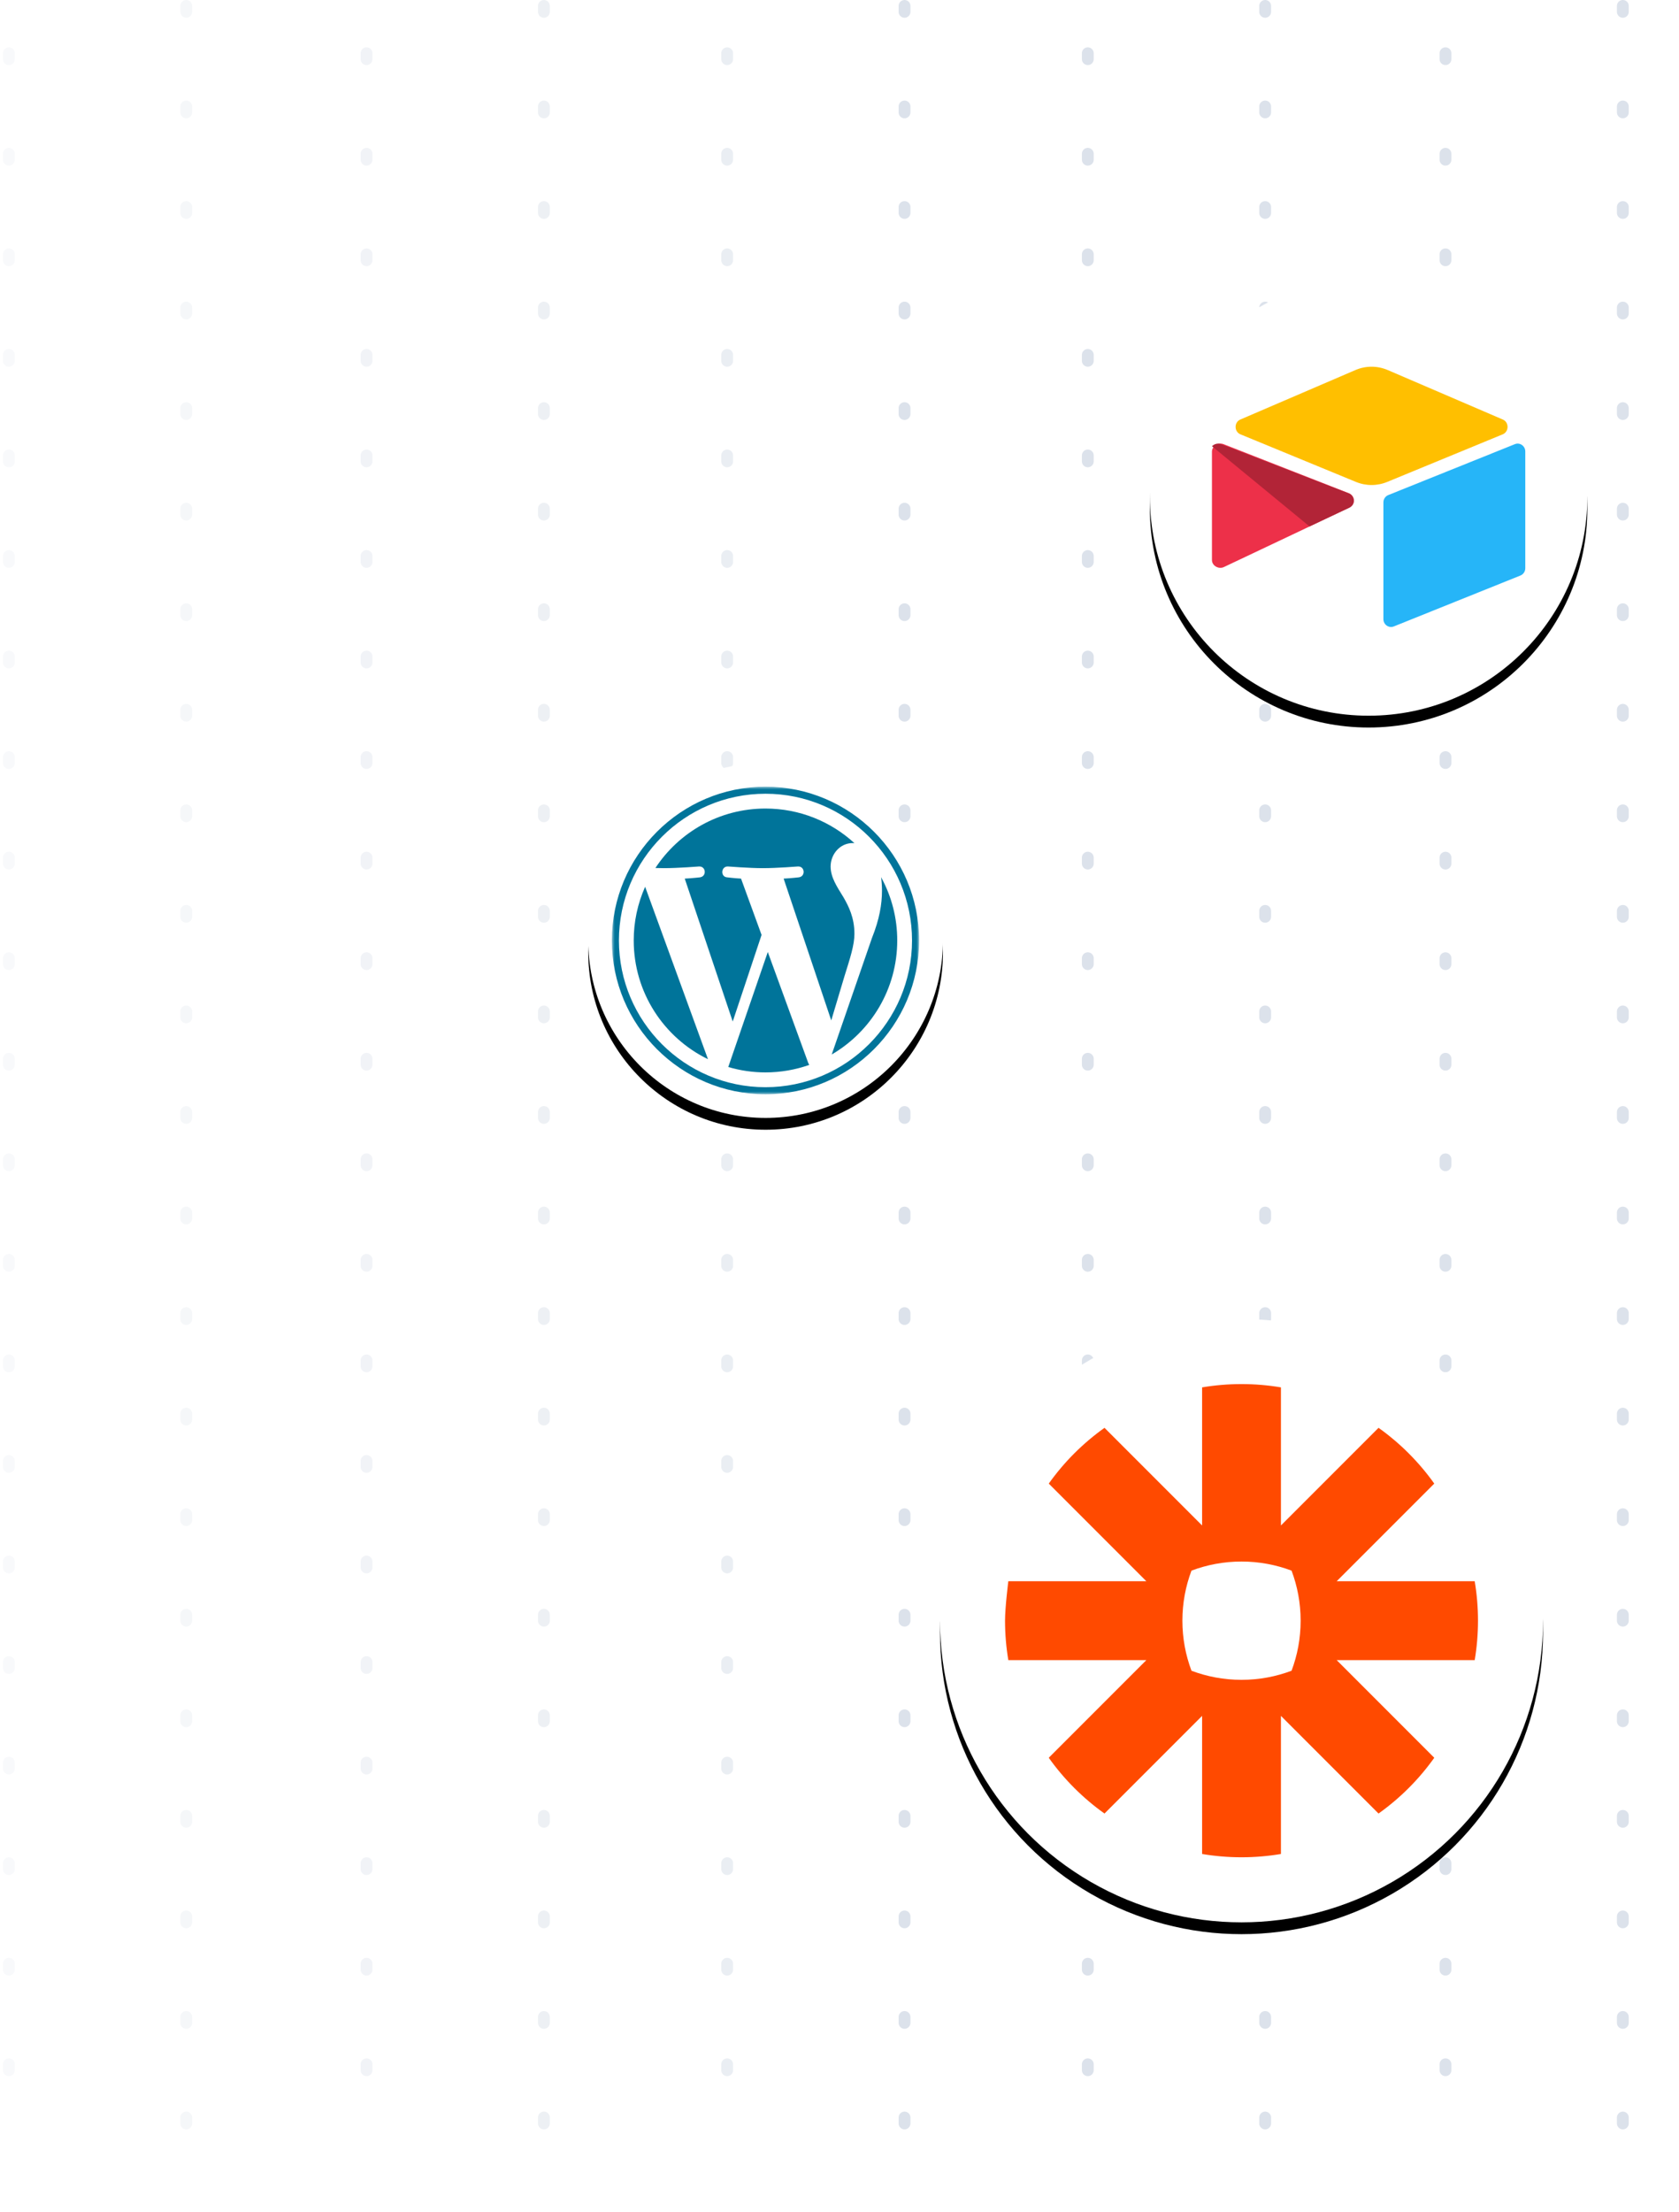 <?xml version="1.0" encoding="UTF-8"?>
<svg width="284px" height="374px" viewBox="0 0 284 374" version="1.1" xmlns="http://www.w3.org/2000/svg" xmlns:xlink="http://www.w3.org/1999/xlink">
    <title>tools</title>
    <defs>
        <circle id="path-1" cx="209" cy="273" r="51"></circle>
        <filter x="-23.0%" y="-21.1%" width="146.1%" height="146.1%" filterUnits="objectBoundingBox" id="filter-2">
            <feOffset dx="0" dy="2" in="SourceAlpha" result="shadowOffsetOuter1"></feOffset>
            <feGaussianBlur stdDeviation="7.5" in="shadowOffsetOuter1" result="shadowBlurOuter1"></feGaussianBlur>
            <feColorMatrix values="0 0 0 0 0   0 0 0 0 0   0 0 0 0 0  0 0 0 0.129 0" type="matrix" in="shadowBlurOuter1"></feColorMatrix>
        </filter>
        <circle id="path-3" cx="37" cy="37" r="37"></circle>
        <filter x="-31.8%" y="-29.1%" width="163.5%" height="163.5%" filterUnits="objectBoundingBox" id="filter-4">
            <feOffset dx="0" dy="2" in="SourceAlpha" result="shadowOffsetOuter1"></feOffset>
            <feGaussianBlur stdDeviation="7.5" in="shadowOffsetOuter1" result="shadowBlurOuter1"></feGaussianBlur>
            <feColorMatrix values="0 0 0 0 0   0 0 0 0 0   0 0 0 0 0  0 0 0 0.131 0" type="matrix" in="shadowBlurOuter1"></feColorMatrix>
        </filter>
        <circle id="path-5" cx="30" cy="30" r="30"></circle>
        <filter x="-39.2%" y="-35.8%" width="178.3%" height="178.3%" filterUnits="objectBoundingBox" id="filter-6">
            <feOffset dx="0" dy="2" in="SourceAlpha" result="shadowOffsetOuter1"></feOffset>
            <feGaussianBlur stdDeviation="7.5" in="shadowOffsetOuter1" result="shadowBlurOuter1"></feGaussianBlur>
            <feColorMatrix values="0 0 0 0 0   0 0 0 0 0   0 0 0 0 0  0 0 0 0.126 0" type="matrix" in="shadowBlurOuter1"></feColorMatrix>
        </filter>
        <polygon id="path-7" points="0 0 52 0 52 52 0 52"></polygon>
    </defs>
    <g id="Page-1" stroke="none" stroke-width="1" fill="none" fill-rule="evenodd">
        <g id="Group" transform="translate(-4486, -1275)">
            <g id="tools" transform="translate(4487, 1276)">
                <line x1="61" y1="8" x2="61" y2="360" id="Path" stroke="#DCE2EB" stroke-width="2" opacity="0.4" stroke-linecap="round" stroke-linejoin="round" stroke-dasharray="1,16"></line>
                <line x1="0.5" y1="8" x2="0.5" y2="360" id="Path" stroke="#DCE2EB" stroke-width="2" opacity="0.2" stroke-linecap="round" stroke-linejoin="round" stroke-dasharray="1,16"></line>
                <line x1="122" y1="8" x2="122" y2="360" id="Path" stroke="#DCE2EB" stroke-width="2" opacity="0.6" stroke-linecap="round" stroke-linejoin="round" stroke-dasharray="1,16"></line>
                <path d="M183,8 L183,360 M243.5,8 L243.5,360" id="Shape" stroke="#DCE2EB" stroke-width="2" stroke-linecap="round" stroke-linejoin="round" stroke-dasharray="1,16"></path>
                <line x1="91" y1="0" x2="91" y2="372" id="Path" stroke="#DCE2EB" stroke-width="2" opacity="0.5" stroke-linecap="round" stroke-linejoin="round" stroke-dasharray="1,16"></line>
                <line x1="30.5" y1="0" x2="30.5" y2="372" id="Path" stroke="#DCE2EB" stroke-width="2" opacity="0.3" stroke-linecap="round" stroke-linejoin="round" stroke-dasharray="1,16"></line>
                <path d="M152,0 L152,372 M213,0 L213,372 M273.5,0 L273.5,372" id="Shape" stroke="#DCE2EB" stroke-width="2" stroke-linecap="round" stroke-linejoin="round" stroke-dasharray="1,16"></path>
                <g id="Oval">
                    <use fill="black" fill-opacity="1" filter="url(#filter-2)" xlink:href="#path-1"></use>
                    <use fill="#FFFFFF" fill-rule="evenodd" xlink:href="#path-1"></use>
                </g>
                <g id="_brand_assets_images_logos_zzapier-logomark" transform="translate(169, 233)" fill="#FF4A00" fill-rule="nonzero">
                    <path d="M50,40.017 C49.998,42.99 49.455,45.835 48.464,48.462 C45.838,49.454 42.991,49.998 40.017,50 L39.983,50 C37.011,49.998 34.165,49.455 31.538,48.464 C30.548,45.838 30.002,42.991 30,40.018 L30,39.984 C30.002,37.011 30.546,34.166 31.536,31.539 C34.163,30.548 37.01,30.003 39.983,30.001 L40.017,30.001 C42.991,30.003 45.838,30.548 48.464,31.539 C49.454,34.166 49.998,37.011 50,39.984 L50,40.018 L50,40.018 L50,40.017 Z M79.444,33.333 L56.095,33.333 L72.605,16.823 C71.309,15.003 69.863,13.294 68.282,11.714 L68.282,11.712 C66.703,10.134 64.995,8.689 63.177,7.394 L46.667,23.904 L46.667,0.556 C44.471,0.187 42.248,0.001 40.021,0 L39.978,0 C37.752,0.001 35.529,0.187 33.333,0.556 L33.333,23.905 L16.823,7.395 C15.004,8.691 13.296,10.136 11.716,11.715 L11.71,11.721 C10.133,13.299 8.69,15.006 7.396,16.823 L23.906,33.333 L0.556,33.333 C0.556,33.333 0.001,37.719 0,39.985 L0,40.014 C0.001,42.244 0.187,44.469 0.556,46.667 L23.905,46.667 L7.395,63.177 C9.992,66.823 13.178,70.009 16.823,72.605 L33.333,56.096 L33.333,79.444 C35.527,79.812 37.748,79.998 39.972,80 L40.029,80 C42.253,79.998 44.474,79.812 46.667,79.444 L46.667,56.095 L63.177,72.605 C64.996,71.309 66.704,69.865 68.283,68.286 L68.287,68.283 C69.865,66.704 71.31,64.996 72.605,63.178 L56.095,46.667 L79.444,46.667 C79.812,44.474 79.998,42.254 80,40.029 L80,39.972 C79.998,37.748 79.812,35.528 79.444,33.334 L79.444,33.333 Z" id="Shape"></path>
                </g>
                <g id="Group" transform="translate(193.5, 46)" fill-rule="nonzero">
                    <g id="Oval">
                        <use fill="black" fill-opacity="1" filter="url(#filter-4)" xlink:href="#path-3"></use>
                        <use fill="#FFFFFF" xlink:href="#path-3"></use>
                    </g>
                    <g id="Airtable-01" transform="translate(10.5, 15)">
                        <path d="M24.231,0.578 L4.806,8.925 C3.722,9.385 3.736,10.986 4.821,11.431 L24.331,19.466 C26.044,20.178 27.956,20.178 29.669,19.466 L49.179,11.431 C50.264,10.986 50.278,9.385 49.194,8.925 L29.769,0.578 C27.985,-0.193 26.001,-0.193 24.231,0.578" id="XMLID_2_" fill="#FFBF00"></path>
                        <path d="M29,22.941 L29,42.671 C29,43.604 29.914,44.245 30.758,43.91 L52.184,35.298 C52.676,35.094 53,34.613 53,34.059 L53,14.329 C53,13.396 52.086,12.755 51.242,13.09 L29.816,21.702 C29.324,21.906 29,22.387 29,22.941" id="XMLID_3_" fill="#26B5F8"></path>
                        <path d="M23.256,23.793 L16.645,26.945 L15.972,27.263 L2.018,33.869 C1.141,34.288 0,33.652 0,32.683 L0,14.311 C0,13.964 0.176,13.66 0.424,13.429 C0.527,13.328 0.644,13.241 0.761,13.183 C1.097,12.981 1.565,12.938 1.975,13.097 L23.139,21.379 C24.221,21.799 24.309,23.287 23.256,23.793" id="XMLID_4_" fill="#ED3049"></path>
                        <path d="M1.058,13 C0.79,13 0.537,13.073 0.343,13.189 C0.224,13.261 0.104,13.334 0,13.435 L16.502,27 L23.24,23.837 C23.747,23.591 24,23.126 24,22.662 C24,22.154 23.702,21.632 23.135,21.415 L1.565,13.102 C1.401,13.029 1.222,13 1.058,13" id="XMLID_5_" fill="#B22437"></path>
                    </g>
                </g>
                <g id="Group" transform="translate(98.5, 128)">
                    <g id="Oval">
                        <use fill="black" fill-opacity="1" filter="url(#filter-6)" xlink:href="#path-5"></use>
                        <use fill="#FFFFFF" fill-rule="evenodd" xlink:href="#path-5"></use>
                    </g>
                    <g id="wordpress-blue" transform="translate(4, 4)">
                        <mask id="mask-8" fill="white">
                            <use xlink:href="#path-7"></use>
                        </mask>
                        <g id="a"></g>
                        <g id="Group" mask="url(#mask-8)" fill-rule="nonzero">
                            <path d="M132.816,20.468 L123.801,20.468 L123.801,21.425 C126.621,21.425 127.074,22.03 127.074,25.608 L127.074,32.06 C127.074,35.638 126.622,36.294 123.801,36.294 C121.637,35.991 120.175,34.832 118.161,32.614 L115.845,30.094 C118.966,29.539 120.628,27.574 120.628,25.356 C120.628,22.585 118.262,20.468 113.83,20.468 L104.967,20.468 L104.967,21.425 C107.786,21.425 108.24,22.03 108.24,25.608 L108.24,32.06 C108.24,35.638 107.787,36.294 104.967,36.294 L104.967,37.251 L114.988,37.251 L114.988,36.294 C112.169,36.294 111.715,35.638 111.715,32.06 L111.715,30.246 L112.571,30.246 L118.161,37.251 L132.816,37.251 C140.017,37.251 143.14,33.421 143.14,28.834 C143.139,24.248 140.017,20.468 132.816,20.468 L132.816,20.468 Z M111.716,28.682 L111.716,21.98 L113.78,21.98 C116.046,21.98 117.053,23.542 117.053,25.357 C117.053,27.121 116.046,28.683 113.78,28.683 L111.716,28.682 Z M132.967,35.688 L132.614,35.688 C130.802,35.688 130.55,35.236 130.55,32.917 L130.55,21.98 L132.967,21.98 C138.204,21.98 139.16,25.81 139.16,28.784 C139.161,31.858 138.204,35.688 132.967,35.688 L132.967,35.688 Z M76.918,30.548 L80.392,20.265 C81.4,17.292 80.947,16.436 77.723,16.436 L77.723,15.428 L87.191,15.428 L87.191,16.436 C84.019,16.436 83.263,17.191 82.004,20.871 L76.263,38.107 L75.609,38.107 L70.471,22.332 L65.234,38.107 L64.579,38.107 L58.99,20.871 C57.781,17.192 56.975,16.436 54.054,16.436 L54.054,15.428 L65.234,15.428 L65.234,16.436 C62.262,16.436 61.456,17.142 62.514,20.266 L65.888,30.548 L70.974,15.428 L71.932,15.428 L76.918,30.548 L76.918,30.548 Z M94.039,37.905 C88.5,37.905 83.968,33.824 83.968,28.833 C83.968,23.894 88.5,19.812 94.039,19.812 C99.579,19.812 104.111,23.894 104.111,28.833 C104.111,33.824 99.579,37.905 94.039,37.905 Z M94.039,21.375 C89.407,21.375 87.794,25.557 87.794,28.834 C87.794,32.161 89.407,36.293 94.039,36.293 C98.723,36.293 100.335,32.161 100.335,28.834 C100.335,25.557 98.723,21.375 94.039,21.375 Z" id="Shape" fill="#00749A"></path>
                            <path d="M155.578,36.243 L155.578,37.251 L144.045,37.251 L144.045,36.243 C147.42,36.243 148.024,35.386 148.024,30.345 L148.024,22.282 C148.024,17.242 147.42,16.436 144.045,16.436 L144.045,15.427 L154.469,15.427 C159.656,15.427 162.528,18.098 162.528,21.677 C162.528,25.155 159.656,27.876 154.469,27.876 L151.598,27.876 L151.598,30.345 C151.599,35.386 152.203,36.243 155.578,36.243 L155.578,36.243 Z M154.469,17.242 L151.598,17.242 L151.598,26.011 L154.469,26.011 C157.289,26.011 158.599,24.046 158.599,21.677 C158.599,19.258 157.29,17.242 154.469,17.242 Z M197.124,32.513 L196.871,33.42 C196.419,35.084 195.864,35.688 192.288,35.688 L191.583,35.688 C188.965,35.688 188.512,35.084 188.512,31.506 L188.512,29.188 C192.44,29.188 192.742,29.54 192.742,32.161 L193.699,32.161 L193.699,24.651 L192.742,24.651 C192.742,27.272 192.44,27.624 188.512,27.624 L188.512,21.98 L191.281,21.98 C194.857,21.98 195.41,22.585 195.864,24.248 L196.116,25.206 L196.921,25.206 L196.569,20.468 L181.763,20.468 L181.763,21.425 C184.583,21.425 185.037,22.03 185.037,25.608 L185.037,32.06 C185.037,35.333 184.652,36.158 182.429,36.276 C180.315,35.952 178.865,34.799 176.88,32.614 L174.563,30.094 C177.685,29.539 179.347,27.574 179.347,25.356 C179.347,22.585 176.981,20.468 172.549,20.468 L163.686,20.468 L163.686,21.425 C166.505,21.425 166.959,22.03 166.959,25.608 L166.959,32.06 C166.959,35.638 166.506,36.294 163.686,36.294 L163.686,37.251 L173.708,37.251 L173.708,36.294 C170.888,36.294 170.434,35.638 170.434,32.06 L170.434,30.246 L171.291,30.246 L176.88,37.251 L197.578,37.251 L197.88,32.514 L197.124,32.513 L197.124,32.513 Z M170.434,28.682 L170.434,21.98 L172.498,21.98 C174.764,21.98 175.772,23.542 175.772,25.357 C175.772,27.121 174.764,28.683 172.498,28.683 L170.434,28.682 Z M207.346,37.905 C205.332,37.905 203.569,36.847 202.814,36.192 C202.562,36.444 202.109,37.2 202.009,37.905 L201.051,37.905 L201.051,30.951 L202.059,30.951 C202.462,34.277 204.778,36.243 207.749,36.243 C209.361,36.243 210.67,35.335 210.67,33.824 C210.67,32.514 209.513,31.505 207.447,30.548 L204.576,29.187 C202.562,28.229 201.051,26.565 201.051,24.349 C201.051,21.93 203.318,19.864 206.44,19.864 C208.102,19.864 209.512,20.469 210.368,21.174 C210.62,20.972 210.872,20.418 211.023,19.813 L211.98,19.813 L211.98,25.76 L210.922,25.76 C210.569,23.391 209.26,21.426 206.592,21.426 C205.181,21.426 203.872,22.232 203.872,23.493 C203.872,24.803 204.929,25.508 207.347,26.617 L210.116,27.977 C212.534,29.136 213.49,31.002 213.49,32.514 C213.49,35.688 210.72,37.905 207.346,37.905 L207.346,37.905 Z M222.857,37.905 C220.842,37.905 219.079,36.847 218.324,36.192 C218.072,36.444 217.62,37.2 217.519,37.905 L216.562,37.905 L216.562,30.951 L217.57,30.951 C217.972,34.277 220.288,36.243 223.26,36.243 C224.872,36.243 226.181,35.335 226.181,33.824 C226.181,32.514 225.023,31.505 222.958,30.548 L220.087,29.187 C218.072,28.229 216.562,26.565 216.562,24.349 C216.562,21.93 218.828,19.864 221.951,19.864 C223.613,19.864 225.022,20.469 225.879,21.174 C226.13,20.972 226.382,20.418 226.533,19.813 L227.49,19.813 L227.49,25.76 L226.433,25.76 C226.08,23.391 224.771,21.426 222.102,21.426 C220.692,21.426 219.382,22.232 219.382,23.493 C219.382,24.803 220.44,25.508 222.857,26.617 L225.626,27.977 C228.044,29.136 229,31.002 229,32.514 C229,35.688 226.23,37.905 222.857,37.905 L222.857,37.905 Z" id="Shape" fill="#464342"></path>
                            <g fill="#00749A" id="Shape">
                                <path d="M3.693,25.999 C3.693,34.828 8.819,42.457 16.253,46.073 L5.622,16.922 C4.348,19.778 3.69,22.871 3.693,25.999 Z M41.025,24.874 C41.025,22.117 40.036,20.208 39.187,18.722 C38.057,16.885 36.999,15.329 36.999,13.492 C36.999,11.442 38.552,9.533 40.741,9.533 C40.84,9.533 40.933,9.545 41.03,9.551 C37.064,5.915 31.782,3.696 25.98,3.696 C18.194,3.696 11.344,7.694 7.359,13.749 C7.881,13.765 8.375,13.775 8.793,13.775 C11.124,13.775 14.732,13.492 14.732,13.492 C15.934,13.421 16.075,15.187 14.876,15.33 C14.876,15.33 13.668,15.472 12.324,15.542 L20.44,39.702 L25.318,25.062 L21.845,15.542 C20.645,15.471 19.508,15.329 19.508,15.329 C18.307,15.259 18.448,13.421 19.649,13.492 C19.649,13.492 23.33,13.775 25.52,13.775 C27.85,13.775 31.459,13.492 31.459,13.492 C32.661,13.421 32.803,15.187 31.602,15.329 C31.602,15.329 30.392,15.471 29.051,15.542 L37.105,39.518 L39.328,32.084 C40.292,28.999 41.025,26.783 41.025,24.874 L41.025,24.874 Z"></path>
                                <path d="M26.371,27.95 L19.684,47.396 C21.728,47.999 23.848,48.305 25.98,48.305 C28.575,48.305 31.064,47.855 33.381,47.04 C33.318,46.943 33.265,46.84 33.222,46.733 L26.371,27.95 Z M45.535,15.298 C45.631,16.009 45.685,16.772 45.685,17.592 C45.685,19.855 45.263,22.399 43.991,25.581 L37.183,45.279 C43.809,41.412 48.266,34.228 48.266,25.999 C48.272,22.259 47.332,18.578 45.535,15.298 L45.535,15.298 Z"></path>
                                <path d="M25.98,0 C11.655,0 0,11.663 0,25.999 C0,40.337 11.654,52 25.98,52 C40.304,52 51.961,40.337 51.961,25.999 C51.961,11.663 40.304,0 25.98,0 Z M25.98,50.808 C12.312,50.808 1.191,39.679 1.191,25.999 C1.191,12.321 12.311,1.193 25.98,1.193 C39.647,1.193 50.767,12.321 50.767,25.999 C50.767,39.679 39.647,50.808 25.98,50.808 Z"></path>
                            </g>
                        </g>
                    </g>
                </g>
            </g>
        </g>
    </g>
</svg>